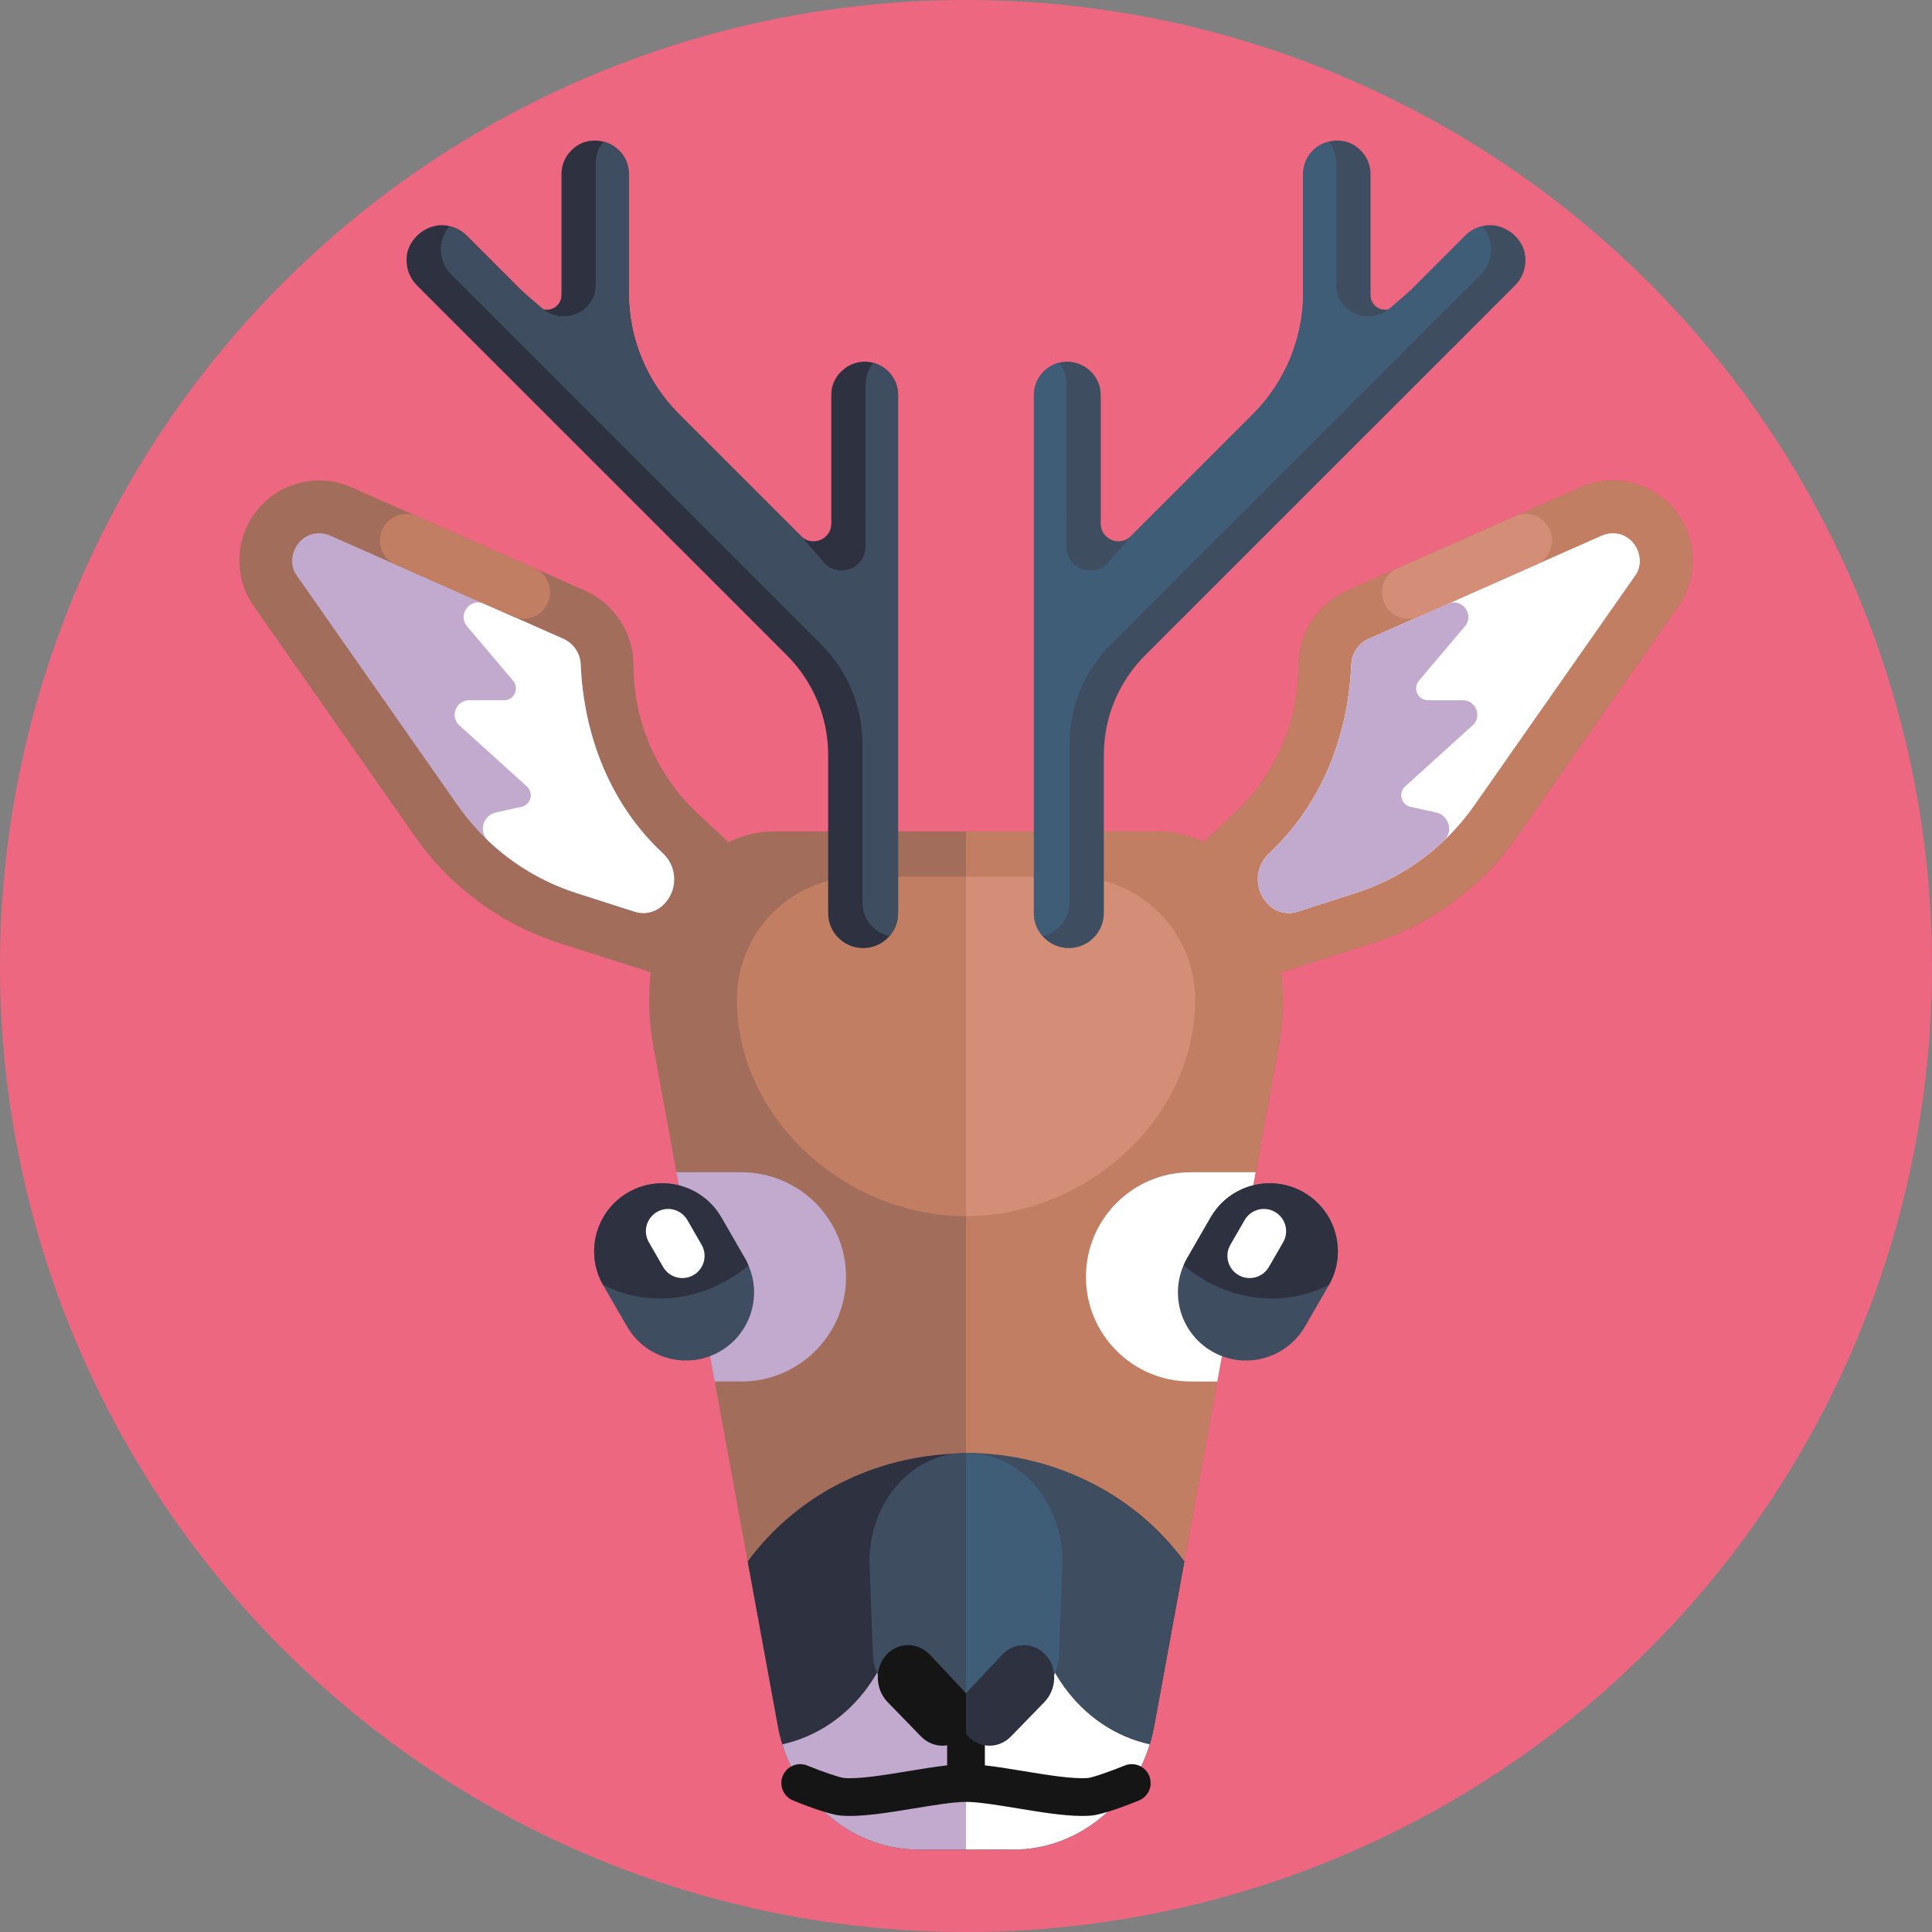 <?xml version="1.0" encoding="iso-8859-1"?>
<!-- Generator: Adobe Illustrator 22.0.1, SVG Export Plug-In . SVG Version: 6.00 Build 0)  -->
<svg version="1.1" id="Icons" xmlns="http://www.w3.org/2000/svg" xmlns:xlink="http://www.w3.org/1999/xlink" x="0px" y="0px"
	 viewBox="0 0 512 512" style="enable-background:new 0 0 512 512;" xml:space="preserve">
<rect x="0" y="0" width="512" height="512" fill="#808080" stroke="none"/>
<g>
	<circle style="fill:#EE6781;" cx="256" cy="256" r="256"/>
	<g>
		<g>
			<path style="fill:#A26D5A;" d="M444.74,160.67l-42.71,61.01c-9.36,13.37-22.84,23.3-38.38,28.28l-24.11,7.72
				c0.73,6.22,0.56,12.84-0.67,19.56l-0.75,4.09l-5.37,29.33l-7.24,39.53l-2.92,15.92l-8.73,47.7l-8,43.67
				c-3.48,19.01-19.41,32.66-37.17,32.66h-25.38c-17.76,0-33.69-13.65-37.17-32.66l-8-43.67l-8.74-47.7l-10.15-55.45l-6.12-33.42
				c-1.23-6.72-1.4-13.34-0.67-19.56l-24.11-7.72c-15.54-4.98-29.02-14.91-38.38-28.28l-42.71-61.01c-5.16-7.37-5.1-17.19,0.14-24.5
				c5.85-8.15,16.61-11.09,25.79-7.02l61.75,27.33c3.94,1.74,7.17,4.56,9.43,8.02c2.25,3.46,3.52,7.56,3.52,11.87
				c0,14.93,6.21,29.18,17.14,39.35l8.05,7.48c3.68-1.84,7.73-2.86,12.07-2.86h101.7c4.34,0,8.39,1.02,12.07,2.86l8.05-7.48
				c5.47-5.08,9.75-11.19,12.67-17.89c2.92-6.7,4.47-13.99,4.47-21.46c0-8.61,5.08-16.41,12.95-19.89l61.75-27.33
				c9.18-4.07,19.94-1.13,25.79,7.02C449.84,143.48,449.9,153.3,444.74,160.67z"/>
			<path style="fill:#C17E62;" d="M338.87,277.24l-0.75,4.09l-12.61,68.86l-11.65,63.62l-8,43.67c-0.1,0.53-0.2,1.05-0.32,1.57
				c-0.03,0.16-0.07,0.33-0.11,0.49c-0.07,0.3-0.15,0.61-0.24,0.91c-0.05,0.22-0.11,0.44-0.17,0.65c-0.1,0.39-0.21,0.78-0.34,1.17
				c-0.13,0.42-0.26,0.84-0.41,1.25c-0.04,0.15-0.09,0.29-0.15,0.43c-0.13,0.38-0.27,0.76-0.42,1.14c-0.03,0.11-0.08,0.22-0.13,0.33
				c-0.16,0.42-0.33,0.83-0.52,1.24c-0.02,0.07-0.05,0.14-0.09,0.2c-0.17,0.41-0.35,0.81-0.55,1.2c-0.05,0.13-0.11,0.25-0.17,0.36
				c-0.16,0.33-0.32,0.65-0.5,0.97c-0.2,0.4-0.41,0.79-0.64,1.17c-0.01,0.02-0.01,0.04-0.02,0.05c-0.23,0.4-0.46,0.79-0.7,1.17
				c-0.65,1.06-1.35,2.08-2.09,3.07c-0.67,0.9-1.37,1.76-2.12,2.59c-0.37,0.41-0.75,0.82-1.14,1.22c-0.76,0.8-1.56,1.57-2.4,2.28
				c-1.24,1.1-2.55,2.1-3.91,3c-0.46,0.3-0.92,0.6-1.38,0.88c-0.93,0.58-1.89,1.1-2.86,1.58c-0.5,0.24-1.01,0.48-1.53,0.71
				c-0.48,0.21-0.96,0.41-1.45,0.6c-0.46,0.18-0.93,0.35-1.4,0.51c-0.14,0.05-0.28,0.1-0.43,0.15c-0.31,0.1-0.62,0.2-0.93,0.29
				c-0.22,0.07-0.44,0.13-0.66,0.19c-0.38,0.11-0.76,0.21-1.14,0.3c-0.06,0.01-0.12,0.03-0.18,0.04c-0.4,0.1-0.81,0.19-1.22,0.26
				c-0.17,0.05-0.35,0.08-0.52,0.11c-0.27,0.05-0.54,0.1-0.82,0.13c-0.3,0.06-0.61,0.1-0.91,0.14c-0.44,0.06-0.89,0.11-1.33,0.15
				c-0.54,0.06-1.07,0.09-1.61,0.12c-0.55,0.03-1.11,0.04-1.66,0.04H256v-269.8h50.85C329.49,220.34,344.25,247.84,338.87,277.24z"
				/>
		</g>
		<g>
			<path style="fill:#2E3140;" d="M313.86,413.81l-8,43.67c-3.48,19.01-19.41,32.66-37.17,32.66h-25.38
				c-17.76,0-33.69-13.65-37.17-32.66l-8-43.67C226.23,375.712,285.602,375.549,313.86,413.81z"/>
			<path style="fill:#3E4E60;" d="M313.86,413.81l-8,43.67c-0.1,0.53-0.2,1.05-0.32,1.57c-1.012,4.481-2.74,8.826-5.16,12.73
				c-5.542,9.067-14.858,15.865-25.36,17.78c-4.293,0.995-14.554,0.442-19.02,0.58V385.02
				C279.607,385.087,300.322,396.057,313.86,413.81z"/>
		</g>
		<g>
			<path style="fill:#FFFFFF;" d="M332.75,310.66l-7.24,39.53l-2.92,15.92h-7.07c-15.32,0-27.73-12.41-27.73-27.72
				c0-7.66,3.1-14.59,8.12-19.61c5.02-5.02,11.95-8.12,19.61-8.12H332.75z"/>
			<path style="fill:#C2AACF;" d="M224.21,338.39c0,7.65-3.1,14.59-8.12,19.6c-5.02,5.02-11.95,8.12-19.61,8.12h-7.08l-10.15-55.45
				h17.23C211.8,310.66,224.21,323.07,224.21,338.39z"/>
		</g>
		<g>
			<g>
				<g>
					<path style="fill:#C17E62;" d="M307.215,234.092l19.756-18.375c10.929-10.165,17.137-24.418,17.137-39.343v0
						c0-8.61,5.077-16.41,12.951-19.895l61.753-27.333c9.176-4.062,19.944-1.128,25.791,7.028l0,0
						c5.239,7.307,5.295,17.126,0.138,24.493l-42.71,61.014c-9.358,13.368-22.839,23.301-38.38,28.278l-26.757,8.569
						L307.215,234.092z"/>
				</g>
				<path style="fill:#FFFFFF;" d="M427.536,141.33h-0.16c-1,0-1.97,0.21-2.9,0.62l-25.47,11.27l-36.28,16.06
					c-2.7,1.2-4.49,3.83-4.61,6.76c-0.41,9.49-2.37,18.78-5.98,27.31c-3.6,8.53-8.85,16.31-15.8,22.78c-2.01,1.86-3,4.38-3,6.89
					c0,2.7,1.15,5.39,3.43,7.26c1.95,1.61,4.59,2.12,7,1.35l15.44-4.95c11.36-3.64,21.37-10.5,28.84-19.71v-0.01
					c0.92-1.12,1.79-2.27,2.62-3.46l42.61-60.86C436.606,148.09,433.126,141.33,427.536,141.33z"/>
				<path style="fill:#C2AACF;" d="M380.57,215.312c3.41,0.756,4.663,5.033,2.132,7.44c-6.642,6.318-14.661,11.097-23.497,13.928
					l-15.44,4.95c-2.41,0.77-5.05,0.26-7-1.35c-2.28-1.87-3.43-4.56-3.43-7.26c0-2.51,0.99-5.03,3-6.89
					c6.95-6.47,12.2-14.25,15.8-22.78c3.61-8.53,5.57-17.82,5.98-27.31c0.12-2.93,1.91-5.56,4.61-6.76l20.985-9.289
					c3.735-1.653,7.133,2.884,4.496,6.003l-12.178,14.404c-1.727,2.043-0.275,5.172,2.4,5.172h9.219c3.679,0,5.26,4.667,2.339,6.903
					l-17.603,15.942c-1.891,1.713-1.062,4.846,1.429,5.398L380.57,215.312z"/>
				<path style="fill:#D48D77;" d="M366.768,159.688L366.768,159.688c1.517,3.613,5.704,5.278,9.287,3.692l31.104-13.767
					c3.778-1.672,5.293-6.235,3.266-9.835l0,0c-1.769-3.142-5.635-4.426-8.932-2.966l-31.104,13.767
					C366.902,152.122,365.292,156.172,366.768,159.688z"/>
			</g>
			<g>
				<path style="fill:#C2AACF;" d="M78.724,152.64l42.61,60.86c0.83,1.19,1.7,2.34,2.62,3.46v0.01
					c7.47,9.21,17.48,16.07,28.84,19.71l15.44,4.95c2.41,0.77,5.05,0.26,7-1.35c2.28-1.87,3.43-4.56,3.43-7.26
					c0-2.51-0.99-5.03-3-6.89c-6.95-6.47-12.2-14.25-15.8-22.78c-3.61-8.53-5.57-17.82-5.98-27.31c-0.12-2.93-1.91-5.56-4.61-6.76
					l-36.28-16.06l-25.47-11.27c-0.93-0.41-1.9-0.62-2.9-0.62h-0.16C78.874,141.33,75.394,148.09,78.724,152.64z"/>
				<path style="fill:#FFFFFF;" d="M131.43,215.312c-3.41,0.756-4.663,5.033-2.132,7.44c6.642,6.318,14.661,11.097,23.497,13.928
					l15.44,4.95c2.41,0.77,5.05,0.26,7-1.35c2.28-1.87,3.43-4.56,3.43-7.26c0-2.51-0.99-5.03-3-6.89
					c-6.95-6.47-12.2-14.25-15.8-22.78c-3.61-8.53-5.57-17.82-5.98-27.31c-0.12-2.93-1.91-5.56-4.61-6.76l-20.985-9.289
					c-3.735-1.653-7.133,2.884-4.496,6.003l12.178,14.404c1.727,2.043,0.275,5.172-2.4,5.172h-9.219
					c-3.679,0-5.26,4.667-2.339,6.903l17.603,15.942c1.891,1.713,1.062,4.846-1.429,5.398L131.43,215.312z"/>
				<path style="fill:#C17E62;" d="M145.232,159.688L145.232,159.688c-1.517,3.613-5.704,5.278-9.287,3.692l-31.104-13.767
					c-3.778-1.672-5.293-6.235-3.266-9.835l0,0c1.769-3.142,5.635-4.426,8.932-2.966l31.104,13.767
					C145.098,152.122,146.708,156.172,145.232,159.688z"/>
			</g>
		</g>
		<g>
			<g>
				<path style="fill:#FFFFFF;" d="M304.683,462.273c-5.042,16.455-19.723,27.868-35.988,27.868H256v-72.568h17.355
					C272.775,440.347,286.336,458.221,304.683,462.273z"/>
				<path style="fill:#C2AACF;" d="M207.317,462.273c5.042,16.455,19.723,27.868,35.988,27.868H256v-72.568h-17.355
					C239.225,440.347,225.664,458.221,207.317,462.273z"/>
			</g>
			<g>
				<g>
					<path style="fill:#3E4E60;" d="M281.543,414.968l-0.891,23.9c-0.222,5.959-4.821,10.709-10.278,10.709h-28.748
						c-5.457,0-10.056-4.75-10.278-10.709l-0.891-23.9c-0.605-16.217,10.815-29.946,25.543-29.946
						C270.728,385.022,282.148,398.751,281.543,414.968z"/>
					<path style="fill:#3F5D77;" d="M281.543,414.968l-0.891,23.9c-0.222,5.959-4.821,10.709-10.278,10.709H256v-64.555
						C270.728,385.022,282.148,398.751,281.543,414.968z"/>
				</g>
				<g>
					<path style="fill:#151516;" d="M304.562,470.623c-1.046-2.556-3.965-3.78-6.521-2.733c-3.567,1.46-8.435,3.172-9.717,3.295
						c-3.925,0.341-10.908-0.81-17.069-1.826c-3.632-0.599-7.134-1.176-10.255-1.52v-8.364c0-2.761-2.239-5-5-5s-5,2.239-5,5v8.364
						c-3.121,0.344-6.623,0.92-10.255,1.52c-6.161,1.016-13.143,2.169-17.068,1.826c-1.157-0.111-5.698-1.65-9.718-3.295
						c-2.552-1.044-5.474,0.179-6.521,2.734c-1.045,2.556,0.178,5.475,2.733,6.521c2.112,0.865,9.266,3.708,12.636,4.002
						c5.183,0.451,12.493-0.755,19.565-1.922c5.09-0.839,10.353-1.708,13.627-1.708s8.538,0.868,13.627,1.708
						c6.032,0.995,12.238,2.019,17.147,2.019c0.847,0,1.656-0.031,2.418-0.097c3.37-0.293,10.524-3.137,12.637-4.002
						C304.385,476.098,305.608,473.178,304.562,470.623z"/>
					<g>
						<path style="fill:#151516;" d="M256,448.8v10.675c-0.187,0.247-0.385,0.481-0.596,0.702c-3.111,3.267-8.154,3.267-11.323,0
							l-2.613-2.689l-6.238-6.413c-3.294-3.396-3.5-8.97-0.399-12.454c1.566-1.759,3.664-2.642,5.794-2.642
							c2.13,0,4.269,0.883,5.916,2.642l8.851,9.452C255.608,448.309,255.81,448.551,256,448.8z"/>
						<path style="fill:#2E3140;" d="M276.77,451.075l-8.851,9.102c-3.169,3.267-8.212,3.267-11.323,0
							c-0.211-0.221-0.409-0.455-0.596-0.702V448.8c0.19-0.249,0.392-0.491,0.607-0.727l8.851-9.452
							c1.647-1.759,3.786-2.642,5.917-2.642s4.228,0.883,5.794,2.642C280.27,442.104,280.064,447.679,276.77,451.075z"/>
					</g>
				</g>
			</g>
			<g>
				<g>
					<path style="fill:#3E4E60;" d="M345.519,316.001c8.559,4.942,11.537,15.826,6.717,24.424c-0.03,0.079-0.071,0.151-0.113,0.224
						l-6.276,10.871c-2.488,4.31-6.493,7.214-10.955,8.41c-4.469,1.208-9.378,0.701-13.699-1.794
						c-8.03-4.636-11.155-14.514-7.537-22.81c0.268-0.632,0.58-1.254,0.927-1.856l6.276-10.871
						c2.495-4.322,6.505-7.208,10.967-8.403C336.289,312.999,341.197,313.505,345.519,316.001z"/>
					<path style="fill:#2E3140;" d="M345.519,316.001c8.559,4.942,11.537,15.826,6.717,24.424
						c-9.649,5.119-22.208,5.075-33.03-1.173c-2.01-1.161-3.868-2.474-5.55-3.927c0.268-0.632,0.58-1.254,0.927-1.856l6.276-10.871
						c2.495-4.322,6.505-7.208,10.967-8.403C336.289,312.999,341.197,313.505,345.519,316.001z"/>
					<path style="fill:#FFFFFF;" d="M329.844,323.329l-3.776,6.541c-1.626,2.816-0.661,6.418,2.155,8.044h0
						c2.816,1.626,6.418,0.661,8.044-2.155l3.776-6.541c1.626-2.816,0.661-6.418-2.155-8.044v0
						C335.071,319.547,331.47,320.512,329.844,323.329z"/>
				</g>
				<g>
					<path style="fill:#3E4E60;" d="M166.481,316.001c-8.559,4.942-11.537,15.826-6.717,24.424c0.03,0.079,0.071,0.151,0.113,0.224
						l6.276,10.871c2.488,4.31,6.493,7.214,10.955,8.41c4.469,1.208,9.378,0.701,13.699-1.794c8.03-4.636,11.155-14.514,7.537-22.81
						c-0.268-0.632-0.58-1.254-0.927-1.856l-6.276-10.871c-2.495-4.322-6.505-7.208-10.967-8.403
						C175.711,312.999,170.803,313.505,166.481,316.001z"/>
					<path style="fill:#2E3140;" d="M166.481,316.001c-8.559,4.942-11.537,15.826-6.717,24.424
						c9.649,5.119,22.208,5.075,33.03-1.173c2.01-1.161,3.868-2.474,5.55-3.927c-0.268-0.632-0.58-1.254-0.927-1.856l-6.276-10.871
						c-2.495-4.322-6.505-7.208-10.967-8.403C175.711,312.999,170.803,313.505,166.481,316.001z"/>
					<path style="fill:#FFFFFF;" d="M182.156,323.329l3.776,6.541c1.626,2.816,0.661,6.418-2.155,8.044h0
						c-2.816,1.626-6.418,0.661-8.044-2.155l-3.776-6.541c-1.626-2.816-0.661-6.418,2.155-8.044v0
						C176.929,319.547,180.53,320.512,182.156,323.329z"/>
				</g>
			</g>
			<g>
				<path style="fill:#D48D77;" d="M256,322.297c31.709,0,60.726-25.706,60.726-57.415v0c0-17.98-14.575-32.555-32.555-32.555H256
					V322.297z"/>
				<path style="fill:#C17E62;" d="M256,322.297c-31.709,0-60.726-25.706-60.726-57.415v0c0-17.98,14.575-32.555,32.555-32.555H256
					V322.297z"/>
			</g>
		</g>
		<g>
			<g>
				<path style="fill:#3E4E60;" d="M404.246,69.04c0,2.38-0.91,4.77-2.73,6.59l-98.07,98.06c-6.99,7-10.92,16.48-10.92,26.37v41.93
					c0,5.12-4.15,9.26-9.26,9.26c-5.119,0.011-9.276-4.156-9.27-9.26c0,0,0-137.28,0-137.28c0-4.11,2.8-7.56,6.59-8.56
					c5.5-1.513,11.193,2.828,11.11,8.56c0,0,0,34.03,0,34.03c0,4.19,5.06,6.29,8.03,3.33l32.34-32.34
					c8.51-8.52,13.29-20.06,13.29-32.1V46.16c-0.058-7.933,9.819-11.868,15.23-6.31c1.62,1.61,2.62,3.85,2.62,6.31V78.2
					c0,3.45,4.18,5.18,6.62,2.74l18.5-18.5c1.28-1.28,2.85-2.12,4.5-2.49C398.33,58.457,404.472,63.259,404.246,69.04z"/>
				<path style="fill:#3F5D77;" d="M373.858,76.908l14.468-14.468c1.191-1.191,2.634-2.002,4.158-2.406
					c0.207-0.055,0.436,0.02,0.572,0.186c1.407,1.713,2.11,3.811,2.11,5.9c0,2.38-0.91,4.77-2.73,6.59l-98.07,98.07
					c-6.99,6.99-10.92,16.48-10.92,26.37v41.92c0,4.265-2.878,7.86-6.802,8.941c-0.21,0.058-0.442-0.016-0.579-0.185
					c-1.292-1.593-2.069-3.625-2.069-5.836V104.71c0-3.976,2.621-7.335,6.224-8.455c0.218-0.068,0.464,0.01,0.602,0.192
					c1.128,1.483,1.794,3.33,1.794,5.343v34.04c0,0.283,0.027,0.554,0.071,0.816c-0.042,0.332-0.071,0.668-0.071,1.012v7.177
					c0,0.054,0.001,0.107,0.002,0.161c0.107,5.771,7.31,8.346,11.097,3.989l5.999-6.901c0.008-0.009,0.021-0.023,0.029-0.031
					l32.324-32.324c8.51-8.52,13.29-20.06,13.29-32.1V46.16c0-4.028,2.663-7.419,6.328-8.538c0.216-0.066,0.46,0.011,0.598,0.191
					c1.158,1.504,1.844,3.383,1.844,5.437v32.03c0,0.023,0.005,0.045,0.005,0.068c0,0.034-0.005,0.067-0.005,0.102
					c0,0.274,0.011,0.546,0.033,0.814c0.555,6.843,8.93,9.943,14.126,5.456L373.858,76.908z"/>
			</g>
			<g>
				<path style="fill:#2E3140;" d="M107.754,69.04c0,2.38,0.91,4.77,2.73,6.59l98.07,98.06c6.99,7,10.92,16.48,10.92,26.37v41.93
					c0,5.12,4.15,9.26,9.26,9.26c5.119,0.011,9.276-4.156,9.27-9.26c0,0,0-137.28,0-137.28c0-4.11-2.8-7.56-6.59-8.56
					c-5.5-1.513-11.193,2.828-11.11,8.56c0,0,0,34.03,0,34.03c0,4.19-5.06,6.29-8.03,3.33l-32.34-32.34
					c-8.51-8.52-13.29-20.06-13.29-32.1V46.16c0.058-7.933-9.819-11.868-15.23-6.31c-1.62,1.61-2.62,3.85-2.62,6.31V78.2
					c0,3.45-4.18,5.18-6.62,2.74l-18.5-18.5c-1.28-1.28-2.85-2.12-4.5-2.49C113.67,58.457,107.528,63.259,107.754,69.04z"/>
				<path style="fill:#3E4E60;" d="M138.142,76.908L123.674,62.44c-1.191-1.191-2.634-2.002-4.158-2.406
					c-0.207-0.055-0.436,0.02-0.572,0.186c-1.407,1.713-2.11,3.811-2.11,5.9c0,2.38,0.91,4.77,2.73,6.59l98.07,98.07
					c6.99,6.99,10.92,16.48,10.92,26.37v41.92c0,4.265,2.878,7.86,6.802,8.941c0.21,0.058,0.442-0.016,0.579-0.185
					c1.292-1.593,2.069-3.625,2.069-5.836V104.71c0-3.976-2.621-7.335-6.224-8.455c-0.218-0.068-0.464,0.01-0.602,0.192
					c-1.128,1.483-1.794,3.33-1.794,5.343v34.04c-0.063,0.631-0.039,1.198,0,1.828c0,0,0,7.177,0,7.177
					c0,0.054-0.001,0.107-0.002,0.161c-0.107,5.771-7.31,8.346-11.097,3.989c-0.029-0.031-5.999-6.905-6.028-6.932
					c0,0-32.324-32.324-32.324-32.324c-8.51-8.52-13.29-20.06-13.29-32.1V46.16c0-4.028-2.663-7.419-6.328-8.538
					c-0.216-0.066-0.46,0.011-0.598,0.191c-1.158,1.504-1.844,3.383-1.844,5.437v32.03c-0.001,0.329-0.003,0.66-0.033,0.984
					c-0.555,6.843-8.93,9.943-14.126,5.456L138.142,76.908z"/>
			</g>
		</g>
	</g>
</g>
</svg>
